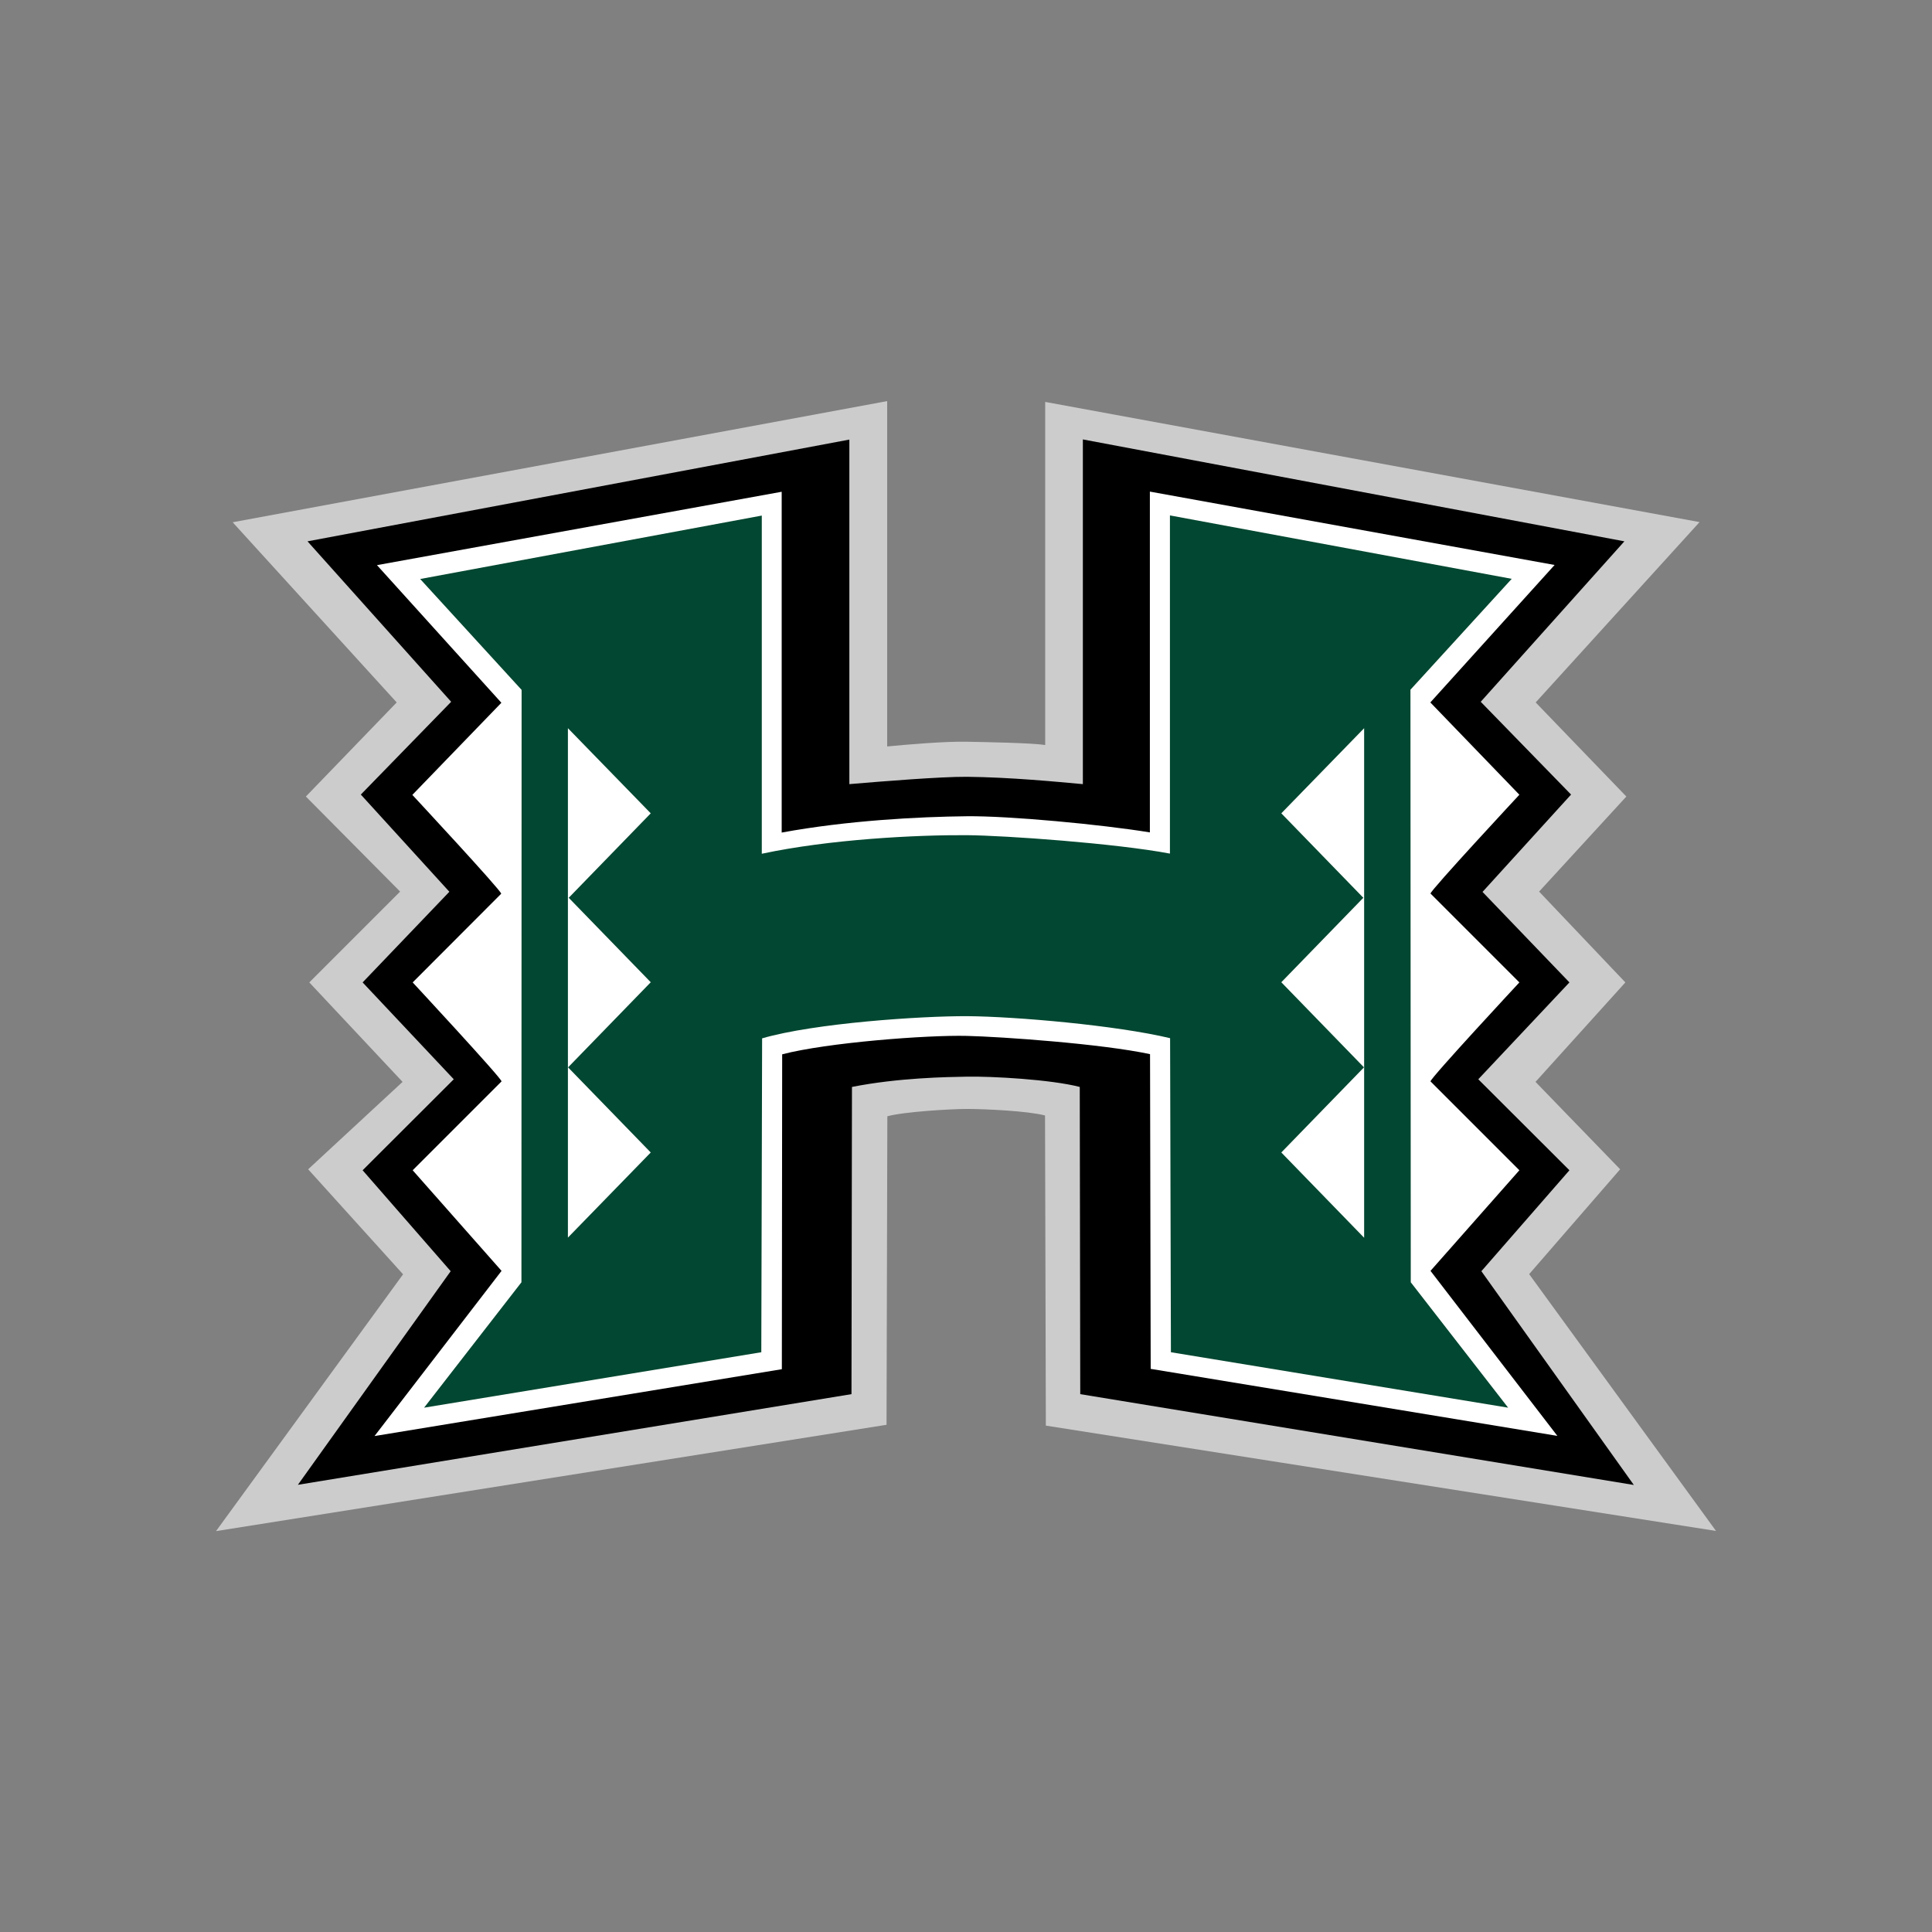 <?xml version="1.0" encoding="utf-8"?>
<!-- Generator: Adobe Illustrator 23.0.1, SVG Export Plug-In . SVG Version: 6.00 Build 0)  -->
<svg version="1.1" id="Layer_1" xmlns="http://www.w3.org/2000/svg" xmlns:xlink="http://www.w3.org/1999/xlink" x="0px" y="0px"
	 viewBox="0 0 1000 1000" style="enable-background:new 0 0 1000 1000;" xml:space="preserve">
<rect x="0" y="0" width="1000" height="1000" fill="#808080" stroke="none"/>
<style type="text/css">
	.st0{fill:#CCCCCC;}
	.st1{fill:#FFFFFF;}
	.st2{fill:#024731;}
</style>
<g transform="matrix(.844 0 0 .844 147.264 100)">
	<path class="st0" d="M763.3,662.9l55.8-64.3L767.2,545l55.1-61l-52.9-55.7l53.5-58.3l-55.6-57.7l100.5-110.6L466.5,128v210.4
		c-8.3-1.3-37.3-1.8-48.1-2c-12.8-0.3-36.8,1.7-48.8,2.9l0-211.8l-401.4,74.3L68.8,312.3L13.1,370l57.8,58.3L15.2,484l57.2,61
		l-57.9,53.6L72.7,663L-42,820.5l411.2-65.2l0.5-189.2c10-2.8,39-4.5,48.8-4.5c10.8,0,37.3,1.2,47.9,4l0.5,190.2l411,64.6
		L763.3,662.9"/>
	<path d="M734,661.1l54-61.9l-55.9-55.8l55.9-59.4l-53.3-55.5l54.3-59.7l-55.4-56.9l88.1-98.4L489.6,151v211.4
		c-16.6-1.5-44.2-4.2-71.1-4.5c-16.2-0.1-52,2.8-72.1,4.5V151.1L14.1,213.5l88.1,98.4l-55.4,56.9l54.3,59.6L47.9,484l55.9,59.4
		l-55.9,55.8l54,61.9l-93.7,131l339.5-55.6l0.3-188.4c28.2-5.6,58.1-6.1,70.4-6.3c15.2-0.3,51.5,1.7,69.3,6.3l0.3,188.4l339.5,55.7
		L734,661.1"/>
	<path class="st1" d="M702.8,660.9l54.5-61.7l-54.5-54.5c0-2.1,54.5-60.7,54.5-60.7l-54.5-54.5c0-2,54.5-60.6,54.5-60.6l-54.6-56.6
		l76.2-84.3l-248.2-45v209c-30-4.9-86.4-10.2-112.4-9.9c-29.4,0.3-73.2,2.6-113.4,10l0-209l-248.2,45l76.3,84.4l-54.6,56.5
		c0,0,54.5,58.6,54.5,60.6L78.6,484c0,0,54.5,58.7,54.5,60.7l-54.5,54.5l54.5,61.7L55.2,762.2l249.8-41l0.2-193.1
		c27.5-7.2,88.6-11.9,113.3-11.3c21.1,0.5,82.6,4.8,112.3,11.2c0,18,0.4,193,0.4,193l249.4,41.1L702.8,660.9"/>
	<path class="st2" d="M690.5,304.5l62.1-68l-209.6-38.9V405c-33.4-6.3-100.9-11.1-124.6-11.3c-30.9-0.2-84.2,2.5-125.7,11.4l0-207.4
		L83.2,236.6l62.2,68l-0.1,363.3l-59.7,76.9l206.8-34l0.5-192.5c32.4-9.4,97.4-13.7,125.6-13.6c29.9,0.2,91.6,5.6,124.6,13.5
		l0.5,192.6l206.8,34l-59.7-76.9L690.5,304.5"/>
	<path class="st1" d="M662.1,328.1l-50.8,52.2l50.3,51.8l-50.3,51.8l50.7,52.2l-50.7,52.2l50.8,52.3V536.1V536V432.6v-1V328.1
		L662.1,328.1z M173.8,328.1v312.4l50.8-52.2l-50.7-52.2l50.7-52.2l-50.3-51.8l50.3-51.8L173.8,328.1L173.8,328.1z"/>
</g>
</svg>
